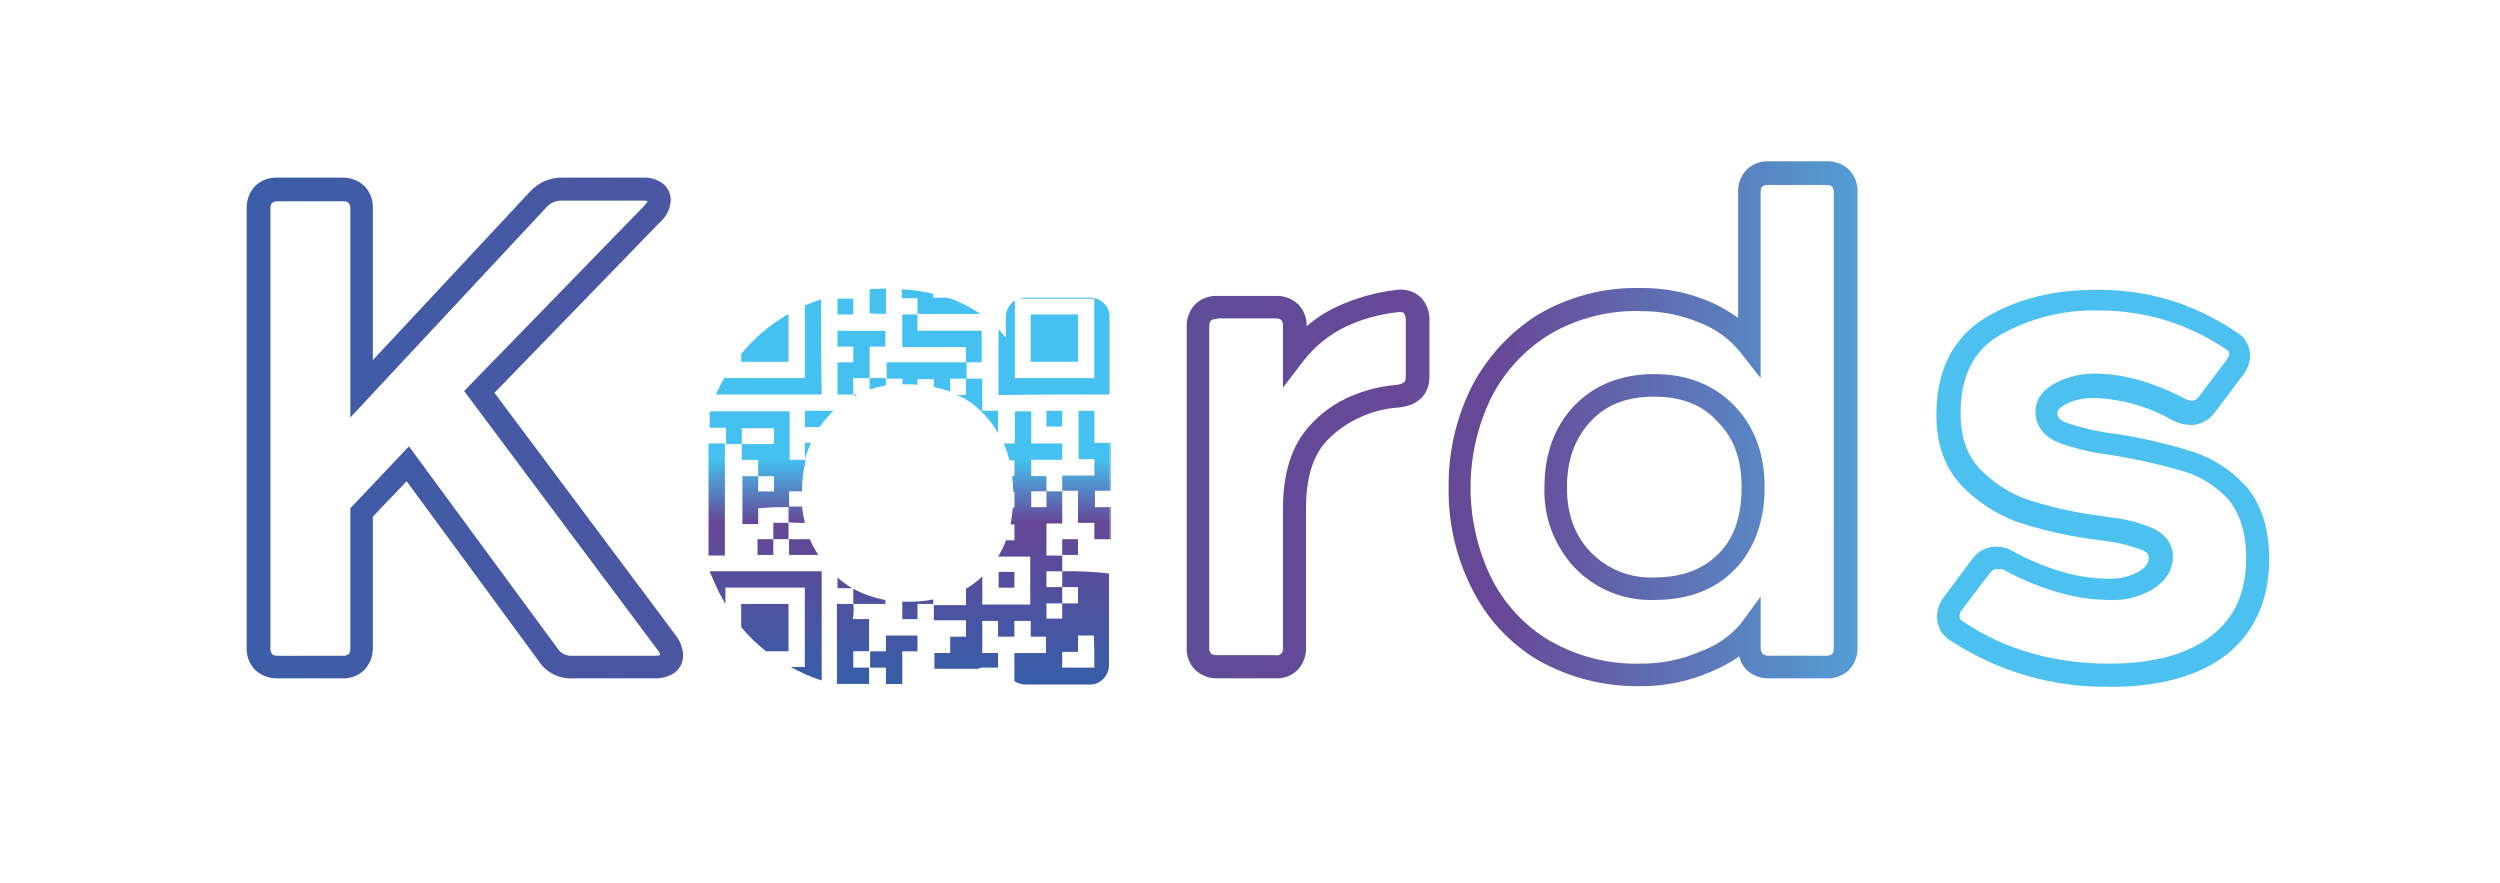 <?xml version="1.0" encoding="UTF-8"?><svg id="Calque_1" xmlns="http://www.w3.org/2000/svg" xmlns:xlink="http://www.w3.org/1999/xlink" viewBox="0 0 432.65 152.78"><defs><style>.cls-1{fill:url(#Dégradé_sans_nom_43);}.cls-2{fill:url(#Dégradé_sans_nom_5);}.cls-3{fill:url(#Dégradé_sans_nom_5-13);}.cls-4{fill:url(#Dégradé_sans_nom_5-12);}.cls-5{fill:url(#Dégradé_sans_nom_5-11);}.cls-6{fill:url(#Dégradé_sans_nom_5-10);}.cls-7{fill:url(#Dégradé_sans_nom_5-28);}.cls-8{fill:url(#Dégradé_sans_nom_5-29);}.cls-9{fill:url(#Dégradé_sans_nom_5-26);}.cls-10{fill:url(#Dégradé_sans_nom_5-27);}.cls-11{fill:url(#Dégradé_sans_nom_5-24);}.cls-12{fill:url(#Dégradé_sans_nom_5-25);}.cls-13{fill:url(#Dégradé_sans_nom_5-19);}.cls-14{fill:url(#Dégradé_sans_nom_5-18);}.cls-15{fill:url(#Dégradé_sans_nom_5-15);}.cls-16{fill:url(#Dégradé_sans_nom_5-14);}.cls-17{fill:url(#Dégradé_sans_nom_5-35);}.cls-18{fill:url(#Dégradé_sans_nom_5-34);}.cls-19{fill:url(#Dégradé_sans_nom_5-38);}.cls-20{fill:url(#Dégradé_sans_nom_5-39);}.cls-21{fill:url(#Dégradé_sans_nom_5-37);}.cls-22{fill:url(#Dégradé_sans_nom_5-36);}.cls-23{fill:url(#Dégradé_sans_nom_5-23);}.cls-24{fill:url(#Dégradé_sans_nom_5-21);}.cls-25{fill:url(#Dégradé_sans_nom_5-22);}.cls-26{fill:url(#Dégradé_sans_nom_5-20);}.cls-27{fill:url(#Dégradé_sans_nom_5-32);}.cls-28{fill:url(#Dégradé_sans_nom_5-33);}.cls-29{fill:url(#Dégradé_sans_nom_5-16);}.cls-30{fill:url(#Dégradé_sans_nom_5-30);}.cls-31{fill:url(#Dégradé_sans_nom_5-17);}.cls-32{fill:url(#Dégradé_sans_nom_5-31);}.cls-33{fill:url(#Dégradé_sans_nom_43-3);}.cls-34{fill:url(#Dégradé_sans_nom_43-4);}.cls-35{fill:url(#Dégradé_sans_nom_43-2);}.cls-36{fill:url(#Dégradé_sans_nom_5-4);}.cls-37{fill:url(#Dégradé_sans_nom_5-2);}.cls-38{fill:url(#Dégradé_sans_nom_5-3);}.cls-39{fill:url(#Dégradé_sans_nom_5-9);}.cls-40{fill:url(#Dégradé_sans_nom_5-5);}.cls-41{fill:url(#Dégradé_sans_nom_5-6);}.cls-42{fill:url(#Dégradé_sans_nom_5-7);}.cls-43{fill:url(#Dégradé_sans_nom_5-8);}</style><linearGradient id="Dégradé_sans_nom_43" x1="-4787.78" y1="1933.38" x2="-4783.69" y2="1933.38" gradientTransform="translate(361737.31 167644.22) scale(75.55 -86.67)" gradientUnits="userSpaceOnUse"><stop offset="0" stop-color="#3760aa"/><stop offset=".72" stop-color="#674896"/><stop offset="1" stop-color="#4cc0ef"/></linearGradient><linearGradient id="Dégradé_sans_nom_43-2" x1="-4740.23" y1="1936.87" x2="-4732.87" y2="1936.87" gradientTransform="translate(199251.87 130409.88) scale(42.03 -67.29)" xlink:href="#Dégradé_sans_nom_43"/><linearGradient id="Dégradé_sans_nom_43-3" x1="-4786.37" y1="1932.82" x2="-4782" y2="1932.82" gradientTransform="translate(338770.08 175681.35) scale(70.77 -90.86)" xlink:href="#Dégradé_sans_nom_43"/><linearGradient id="Dégradé_sans_nom_43-4" x1="-4772.77" y1="1936.55" x2="-4767.41" y2="1936.55" gradientTransform="translate(274959.86 133178.68) scale(57.61 -68.73)" xlink:href="#Dégradé_sans_nom_43"/><linearGradient id="Dégradé_sans_nom_5" x1="171.01" y1="118.63" x2="171.01" y2="79.47" gradientUnits="userSpaceOnUse"><stop offset="0" stop-color="#355ea9"/><stop offset=".72" stop-color="#674696"/><stop offset="1" stop-color="#44c1f0"/></linearGradient><linearGradient id="Dégradé_sans_nom_5-2" x1="131.06" y1="118.63" x2="131.06" y2="79.47" xlink:href="#Dégradé_sans_nom_5"/><linearGradient id="Dégradé_sans_nom_5-3" x1="133.05" y1="118.63" x2="133.05" y2="79.47" xlink:href="#Dégradé_sans_nom_5"/><linearGradient id="Dégradé_sans_nom_5-4" x1="182.42" y1="118.63" x2="182.42" y2="79.47" xlink:href="#Dégradé_sans_nom_5"/><linearGradient id="Dégradé_sans_nom_5-5" x1="132.51" y1="118.63" x2="132.51" y2="79.47" xlink:href="#Dégradé_sans_nom_5"/><linearGradient id="Dégradé_sans_nom_5-6" x1="192.12" y1="118.63" x2="192.12" y2="79.47" xlink:href="#Dégradé_sans_nom_5"/><linearGradient id="Dégradé_sans_nom_5-7" x1="192.12" y1="118.63" x2="192.12" y2="79.47" xlink:href="#Dégradé_sans_nom_5"/><linearGradient id="Dégradé_sans_nom_5-8" x1="187.93" y1="118.63" x2="187.93" y2="79.47" xlink:href="#Dégradé_sans_nom_5"/><linearGradient id="Dégradé_sans_nom_5-9" x1="147.62" y1="118.63" x2="147.62" y2="79.47" xlink:href="#Dégradé_sans_nom_5"/><linearGradient id="Dégradé_sans_nom_5-10" x1="124.03" y1="118.63" x2="124.03" y2="79.47" xlink:href="#Dégradé_sans_nom_5"/><linearGradient id="Dégradé_sans_nom_5-11" x1="162.87" x2="162.87" xlink:href="#Dégradé_sans_nom_5"/><linearGradient id="Dégradé_sans_nom_5-12" x1="154.69" y1="118.63" x2="154.69" y2="79.47" xlink:href="#Dégradé_sans_nom_5"/><linearGradient id="Dégradé_sans_nom_5-13" x1="151.91" y1="118.63" x2="151.91" y2="79.47" xlink:href="#Dégradé_sans_nom_5"/><linearGradient id="Dégradé_sans_nom_5-14" x1="149.08" y1="118.63" x2="149.08" y2="79.47" xlink:href="#Dégradé_sans_nom_5"/><linearGradient id="Dégradé_sans_nom_5-15" x1="163.02" x2="163.02" xlink:href="#Dégradé_sans_nom_5"/><linearGradient id="Dégradé_sans_nom_5-16" x1="146.3" y1="118.63" x2="146.3" y2="79.47" xlink:href="#Dégradé_sans_nom_5"/><linearGradient id="Dégradé_sans_nom_5-17" x1="182.47" y1="118.63" x2="182.47" y2="79.47" xlink:href="#Dégradé_sans_nom_5"/><linearGradient id="Dégradé_sans_nom_5-18" x1="132.46" y1="118.63" x2="132.46" y2="79.47" xlink:href="#Dégradé_sans_nom_5"/><linearGradient id="Dégradé_sans_nom_5-19" x1="135.14" y1="118.63" x2="135.14" y2="79.47" xlink:href="#Dégradé_sans_nom_5"/><linearGradient id="Dégradé_sans_nom_5-20" x1="185.2" y1="118.63" x2="185.2" y2="79.47" xlink:href="#Dégradé_sans_nom_5"/><linearGradient id="Dégradé_sans_nom_5-21" x1="156.13" y1="118.63" x2="156.13" y2="79.47" xlink:href="#Dégradé_sans_nom_5"/><linearGradient id="Dégradé_sans_nom_5-22" x1="174.18" y1="118.63" x2="174.18" y2="79.47" xlink:href="#Dégradé_sans_nom_5"/><linearGradient id="Dégradé_sans_nom_5-23" x1="132.37" y1="118.63" x2="132.37" y2="79.47" xlink:href="#Dégradé_sans_nom_5"/><linearGradient id="Dégradé_sans_nom_5-24" x1="182.47" y1="118.63" x2="182.47" y2="79.47" xlink:href="#Dégradé_sans_nom_5"/><linearGradient id="Dégradé_sans_nom_5-25" x1="132.37" y1="118.63" x2="132.37" y2="79.47" xlink:href="#Dégradé_sans_nom_5"/><linearGradient id="Dégradé_sans_nom_5-26" x1="131.1" y1="118.63" x2="131.1" y2="79.47" xlink:href="#Dégradé_sans_nom_5"/><linearGradient id="Dégradé_sans_nom_5-27" x1="176.77" y1="118.63" x2="176.77" y2="79.47" xlink:href="#Dégradé_sans_nom_5"/><linearGradient id="Dégradé_sans_nom_5-28" x1="171.31" x2="171.31" xlink:href="#Dégradé_sans_nom_5"/><linearGradient id="Dégradé_sans_nom_5-29" x1="137.87" y1="118.63" x2="137.87" y2="79.47" xlink:href="#Dégradé_sans_nom_5"/><linearGradient id="Dégradé_sans_nom_5-30" x1="146.21" y1="118.63" x2="146.21" y2="79.47" xlink:href="#Dégradé_sans_nom_5"/><linearGradient id="Dégradé_sans_nom_5-31" x1="158.83" y1="118.63" x2="158.83" y2="79.47" xlink:href="#Dégradé_sans_nom_5"/><linearGradient id="Dégradé_sans_nom_5-32" x1="167.8" x2="167.8" xlink:href="#Dégradé_sans_nom_5"/><linearGradient id="Dégradé_sans_nom_5-33" x1="151.91" y1="118.63" x2="151.91" y2="79.47" xlink:href="#Dégradé_sans_nom_5"/><linearGradient id="Dégradé_sans_nom_5-34" x1="141.77" y1="118.63" x2="141.77" y2="79.47" xlink:href="#Dégradé_sans_nom_5"/><linearGradient id="Dégradé_sans_nom_5-35" x1="148.06" y1="118.63" x2="148.06" y2="79.47" xlink:href="#Dégradé_sans_nom_5"/><linearGradient id="Dégradé_sans_nom_5-36" x1="160.34" y1="118.63" x2="160.34" y2="79.47" xlink:href="#Dégradé_sans_nom_5"/><linearGradient id="Dégradé_sans_nom_5-37" x1="139.82" y1="118.63" x2="139.82" y2="79.47" xlink:href="#Dégradé_sans_nom_5"/><linearGradient id="Dégradé_sans_nom_5-38" x1="150.45" y1="118.63" x2="150.45" y2="79.47" xlink:href="#Dégradé_sans_nom_5"/><linearGradient id="Dégradé_sans_nom_5-39" x1="139.09" y1="118.63" x2="139.09" y2="79.47" xlink:href="#Dégradé_sans_nom_5"/></defs><path id="Tracé_13" class="cls-1" d="M113.26,117.39h-14.13c-2.33,.14-4.56-.98-5.85-2.92l-22.91-31.19-5.85,6.14v22.61c.05,1.44-.47,2.85-1.46,3.9-1.04,1.01-2.45,1.54-3.9,1.46h-11.11c-1.44,.05-2.85-.47-3.9-1.46-1.01-1.04-1.54-2.45-1.46-3.9V36.1c-.06-1.44,.47-2.85,1.46-3.9,1.04-1.01,2.45-1.54,3.9-1.46h11.11c1.44-.06,2.85,.47,3.9,1.46,1.01,1.04,1.54,2.45,1.46,3.9v26.22l27.19-29.14c1.44-1.6,3.5-2.49,5.65-2.44h13.94c1.14-.05,2.26,.26,3.22,.88,.99,.68,1.58,1.82,1.56,3.02-.05,1.38-.65,2.67-1.66,3.61l-28.85,29.73,31.48,42.11c.71,.96,1.12,2.12,1.17,3.31,.01,1.18-.53,2.3-1.46,3.02-1.04,.68-2.27,1.03-3.51,.97Zm-42.5-40.16l25.73,34.99c.58,.88,1.59,1.36,2.63,1.27h14.14c.33,0,.65-.04,.98-.1-.06-.37-.23-.71-.49-.98l-33.43-44.74,31.19-32.07c.23-.23,.43-.49,.59-.78-.28-.1-.58-.14-.88-.1h-13.94c-1.04-.05-2.05,.38-2.73,1.17l-33.92,36.36V36.19c.04-.38-.07-.76-.29-1.07-.1-.1-.29-.29-1.07-.29h-11.11c-.38-.04-.76,.07-1.07,.29-.1,.1-.29,.29-.29,1.07V112.13c-.04,.38,.07,.76,.29,1.07,.1,.1,.29,.29,1.07,.29h11.11c.38,.04,.76-.07,1.07-.29,.1-.1,.29-.29,.29-1.07v-24.17l10.14-10.72Z"/><path id="Tracé_14" class="cls-35" d="M220.77,117.39h-10.04c-1.44,.05-2.85-.47-3.9-1.46-1.01-1.04-1.54-2.45-1.46-3.9V56.57c-.06-1.44,.47-2.85,1.46-3.9,1.04-1.01,2.45-1.54,3.9-1.46h10.04c1.44-.06,2.85,.47,3.9,1.46,.99,1.01,1.52,2.39,1.46,3.8,1.58-1.39,3.35-2.54,5.26-3.41,3.33-1.54,6.88-2.52,10.53-2.92h0c1.47-.14,2.93,.35,4,1.36,1.01,1.08,1.54,2.52,1.46,4v9.65c0,3.02-1.85,4.97-5.17,5.36-2.32,.13-4.61,.7-6.73,1.66-2.24,.99-4.26,2.41-5.95,4.19-2.34,2.53-3.51,6.43-3.51,11.6v24.08c.06,1.44-.47,2.85-1.46,3.9-1.01,.99-2.39,1.52-3.8,1.46Zm-10.14-62.19c-.78,0-.98,.2-1.07,.29s-.29,.29-.29,1.07v55.46c-.04,.38,.07,.76,.29,1.07,.1,.1,.29,.29,1.07,.29h10.04c.6,.16,1.21-.2,1.36-.8,.05-.18,.05-.38,0-.56v-24.07c0-6.14,1.56-10.92,4.58-14.23,1.99-2.24,4.46-4,7.21-5.17,2.51-1.06,5.18-1.72,7.9-1.95,1.56-.2,1.56-.78,1.56-1.46v-9.65c.03-.44-.07-.88-.29-1.27-.1-.1-.29-.29-.98-.2-3.18,.32-6.28,1.17-9.16,2.53-2.86,1.39-5.37,3.42-7.31,5.95l-3.51,4.58v-10.62c.04-.38-.07-.76-.29-1.07-.1-.1-.29-.29-1.07-.29h-10.04v.1Z"/><path id="Tracé_15" class="cls-33" d="M283.84,118.75c-6.17,.09-12.26-1.45-17.64-4.48-5.03-2.99-9.06-7.4-11.6-12.67-2.66-5.36-4-11.27-3.9-17.25-.08-6.05,1.3-12.03,4-17.45,2.65-5.11,6.62-9.42,11.5-12.48,5.34-3.13,11.45-4.71,17.64-4.58,4.11-.05,8.2,.74,11.99,2.34,1.76,.75,3.43,1.7,4.97,2.83v-21.74c-.06-1.44,.47-2.85,1.46-3.9,1.04-1.01,2.45-1.54,3.9-1.46h9.94c1.44-.05,2.85,.47,3.9,1.46,1.01,1.04,1.54,2.45,1.46,3.9V112.03c.06,1.44-.47,2.85-1.46,3.9-1.04,1.01-2.45,1.54-3.9,1.46h-9.94c-1.44,.05-2.85-.47-3.9-1.46-.64-.64-1.08-1.45-1.27-2.34-1.58,1.1-3.28,2.02-5.07,2.73-3.82,1.64-7.93,2.47-12.08,2.43Zm0-64.92c-5.47-.14-10.87,1.24-15.6,4-4.32,2.63-7.83,6.41-10.14,10.92-4.78,9.81-4.81,21.26-.1,31.09,2.24,4.57,5.76,8.4,10.14,11.01,4.77,2.74,10.19,4.13,15.69,4,3.62,.04,7.21-.69,10.53-2.14,2.63-.96,4.98-2.57,6.82-4.68l3.51-4.78v8.77c-.01,.38,.09,.75,.29,1.07,.28,.28,.68,.42,1.07,.39h9.94c.38,.04,.76-.07,1.07-.29,.1-.1,.29-.29,.29-1.07V33.37c.04-.38-.07-.76-.29-1.07-.1-.1-.29-.29-1.07-.29h-9.94c-.78,0-.98,.2-1.07,.29s-.29,.29-.29,1.07v32.07l-3.51-4.48c-1.82-2.27-4.21-4.01-6.92-5.07-3.3-1.4-6.84-2.09-10.42-2.04h0Zm2.44,50c-5.16,.18-10.16-1.84-13.74-5.56-3.54-3.76-5.44-8.78-5.26-13.94,0-5.75,1.75-10.53,5.17-14.13,3.51-3.61,8.09-5.46,13.84-5.46s10.33,1.85,13.84,5.46,5.26,8.38,5.26,14.13-1.76,10.72-5.17,14.23-8.09,5.27-13.94,5.27h0Zm0-35.19c-4.68,0-8.29,1.36-11.01,4.29s-4.09,6.63-4.09,11.4,1.36,8.38,4.19,11.31c2.87,2.91,6.83,4.47,10.92,4.29,4.78,0,8.38-1.36,11.11-4.09h0c2.73-2.73,4-6.53,4-11.5s-1.36-8.58-4.19-11.4c-2.64-2.92-6.24-4.29-10.92-4.29h0Z"/><path id="Tracé_16" class="cls-34" d="M365.13,118.85c-9.79,.16-19.4-2.62-27.58-7.99-1.44-.86-2.33-2.42-2.34-4.09,.02-1.23,.43-2.43,1.17-3.41l4.87-6.53c.95-1.38,2.51-2.22,4.19-2.24,1.07,0,2.12,.3,3.02,.88,2.6,1.43,5.34,2.58,8.19,3.41,2.65,.83,5.41,1.25,8.19,1.27,1.87,.09,3.73-.35,5.36-1.27,1.46-.88,1.66-1.75,1.66-2.34,0-.29,0-.88-1.17-1.36-1.83-.69-3.72-1.18-5.65-1.46l-3.51-.49c-4.34-.61-8.62-1.62-12.77-3.02-3.36-1.32-6.41-3.31-8.97-5.85-3.12-3.12-4.68-7.31-4.68-12.57,0-7.8,2.92-13.45,8.58-16.86,5.36-3.22,11.79-4.78,19.01-4.78,4.32-.04,8.62,.55,12.77,1.76,4.04,1.26,7.89,3.1,11.4,5.46,1.56,.82,2.53,2.43,2.53,4.19-.04,1.24-.48,2.44-1.27,3.41l-4.78,6.34c-.95,1.38-2.51,2.22-4.19,2.24-1.09-.02-2.15-.28-3.12-.78-4.22-2.43-8.98-3.77-13.84-3.9-1.62-.01-3.23,.35-4.68,1.07-1.46,.78-1.46,1.36-1.46,1.56,0,.39,0,1.17,1.85,1.75,2.69,.89,5.47,1.51,8.29,1.85,4.66,.7,9.26,1.78,13.74,3.22,3.28,1.16,6.22,3.1,8.58,5.65l.1,.1c2.73,3.12,4.09,7.41,4.09,12.67,0,7.11-2.53,12.67-7.41,16.57-4.78,3.7-11.6,5.56-20.18,5.56Zm-19.69-20.37c-.1,0-.49,0-1.07,.68l-4.87,6.43c-.24,.31-.38,.68-.39,1.07,0,.2,0,.49,.58,.88,7.21,4.87,15.79,7.31,25.34,7.31,7.7,0,13.65-1.66,17.74-4.87,4-3.12,5.95-7.51,5.95-13.45,0-4.29-1.07-7.7-3.12-10.14-1.91-2.06-4.28-3.63-6.92-4.58-4.28-1.3-8.64-2.31-13.06-3.02-3.05-.36-6.06-1.04-8.97-2.05-3.8-1.36-4.39-4-4.39-5.46s.58-3.51,3.61-5.07c2.03-1.02,4.26-1.55,6.53-1.56,4.97,0,10.23,1.46,15.79,4.39,.39,.2,.83,.3,1.27,.29,.1,0,.49,0,1.07-.68l4.78-6.34c.49-.68,.49-.98,.49-1.07,0-.2,0-.49-.58-.78l-.1-.1c-3.22-2.14-6.73-3.82-10.43-4.97-3.76-1.12-7.67-1.68-11.6-1.66-5.97-.14-11.86,1.35-17.06,4.29-4.48,2.63-6.73,7.12-6.73,13.45,0,4.29,1.17,7.51,3.51,9.85,2.14,2.19,4.73,3.89,7.6,4.97,3.9,1.32,7.91,2.27,11.99,2.83l3.41,.49c2.28,.28,4.51,.87,6.63,1.76,3.12,1.36,3.61,3.7,3.61,4.97,0,1.56-.58,3.8-3.51,5.65-2.24,1.32-4.81,1.96-7.41,1.85-3.17-.03-6.33-.52-9.36-1.46-3.15-.94-6.19-2.22-9.07-3.8l-.1-.1c-.38,.05-.77,.05-1.16,0h0Z"/><path id="Tracé_18" class="cls-2" d="M172.72,115.54v-2.53c-1.04,.97-2.19,1.82-3.41,2.53h3.41Z"/><path id="Tracé_25" class="cls-37" d="M131.1,82.3h0c-.1-.1-.1,0,0,0Z"/><path id="Tracé_30" class="cls-38" d="M142.11,51.79c-.96,.3-1.91,.66-2.83,1.07v12.57h-13.74v-.29c-.41,.62-.77,1.27-1.07,1.95l-.59,1.17h18.32c-.1-5.56-.1-11.02-.1-16.47Z"/><path id="Tracé_31" class="cls-36" d="M192.02,68.26v-13.16c.09-.98-.27-1.95-.98-2.63-.7-.67-1.65-1.03-2.62-.97h-10.63c-.46,.01-.92,.08-1.37,.2h12.96v13.74h-13.74v-13.45c-.22,.13-.42,.3-.59,.49-.68,.7-1.03,1.66-.98,2.63v3.31c-.39-.49-.88-.98-1.27-1.46v11.4c6.43-.09,12.77-.09,19.2-.09Z"/><path id="Tracé_32" class="cls-40" d="M122.81,98.87c.49,1.17,.98,2.34,1.56,3.51,.39,.78,.78,1.46,1.17,2.14v-2.83h13.74v13.74h-2.44c1.71,.95,3.5,1.74,5.36,2.34v-18.91h-19.4Z"/><path id="Tracé_33" class="cls-41" d="M192.21,93.31v-5.56h-.2v5.56h.2Z"/><path id="Tracé_34" class="cls-42" d="M192.21,84.93v-8.28h-.2v8.29h.2Z"/><path id="Tracé_35" class="cls-43" d="M189.39,71.09h-2.73v8.38h2.73v2.83h-5.56v2.63h2.73v5.56h2.83v2.83h2.63v-5.56h-2.53v-2.83h2.53v-8.29h-2.63v-5.56Z"/><path id="Tracé_39" class="cls-39" d="M147.67,104.52h-2.83v13.84h5.56v-2.83h-2.73v-2.83h2.73v-5.56h-2.83c.18-.87,.21-1.76,.1-2.63h0Z"/><path id="Tracé_42" class="cls-6" d="M122.62,96.14h2.83v-19.4h-2.83v19.4Z"/><path id="Tracé_45" class="cls-5" d="M158.78,51.6v2.73h10.92c-1.24-.81-2.55-1.53-3.9-2.14-.59-.29-1.21-.51-1.85-.68h-2.44v-.68c-1.79-.42-3.62-.68-5.46-.78v1.56h2.73Z"/><path id="Tracé_46" class="cls-4" d="M153.32,115.54v2.83h2.83v-5.65h2.63v-2.73h-5.46v2.73h-2.73v2.83h2.73Z"/><path id="Tracé_49" class="cls-3" d="M153.32,54.32v-4.39c-.98,0-1.85,.1-2.83,.1v4.19c.94,.08,1.88,.11,2.83,.1Z"/><path id="Tracé_57" class="cls-16" d="M150.5,65.44v-5.46h2.73v-2.73h-8.29v2.73h2.73v2.73h-2.73v5.56h2.73v-2.83h2.83Z"/><path id="Tracé_66" class="cls-15" d="M158.78,54.42h-2.63v5.65h11.01v2.63h2.73v-5.46h-11.11v-2.83Z"/><path id="Tracé_77" class="cls-29" d="M147.67,51.69h-2.73v2.73h2.73v-2.73Z"/><path id="Tracé_86" class="cls-31" d="M181.1,73.82h2.73v-2.73h-2.73v2.73Z"/><path id="Tracé_99" class="cls-14" d="M131.1,96.04h2.73v-2.73h-2.73v2.73Z"/><path id="Tracé_102" class="cls-13" d="M133.83,93.31h2.63v-2.83h-2.63v2.83Z"/><path id="Tracé_107" class="cls-26" d="M186.56,93.31h-2.73v2.73h2.73v-2.73Z"/><path id="Tracé_115" class="cls-24" d="M156.15,73.82h0c-.1,.1,0,.1,0,0Z"/><path id="Tracé_122" class="cls-25" d="M175.55,98.97h-2.73v2.73h2.73v-2.73Z"/><path id="Tracé_123" class="cls-23" d="M136.46,62.61v-8.19h-.2c-.1,.1-.2,.1-.29,.2-2.93,1.75-5.53,3.99-7.7,6.63v1.36h8.19Z"/><path id="Tracé_124" class="cls-11" d="M186.56,62.61v-8.19h-8.19v8.19h8.19Z"/><path id="Tracé_125" class="cls-12" d="M136.46,104.52h-8.19v4c1.28,1.54,2.72,2.95,4.29,4.19h3.9v-8.19Z"/><g id="Groupe_2"><path id="Tracé_126" class="cls-9" d="M136.56,87.76v-2.73h2.24c-.02-1.71,.18-3.41,.59-5.07v-.39h-2.73v-8.38h-13.84v2.83h2.83v2.83h2.73v-2.73h5.56v2.73h-5.56v2.73h2.83v2.83h2.73v2.63h-2.73v-2.63h-2.73v8.29h2.73v-2.73c1.78-.17,3.57-.23,5.36-.2h0Z"/><path id="Tracé_127" class="cls-10" d="M183.83,98.87h0v2.73h2.73v2.83h-2.73v2.63h-2.73v-2.63h2.73v-2.83h-2.73v-2.73h2.73v-2.73h-2.73v-5.55h2.73v-5.56h-2.73v2.73h-2.63v-2.73h2.63v-2.63h-2.63v-2.83h5.36v-2.83h-5.36v-5.56h-2.83v5.56h-1.95c.44,.93,.77,1.91,.98,2.92h.88v2.73h-.39c.12,.91,.18,1.82,.2,2.73h.2v2.73h-.29c-.1,.98-.2,1.95-.39,2.92h.68v2.73h-1.46c-.36,.99-.81,1.93-1.37,2.83h5.56v8.29h-8.29v-4.87c-.85,.83-1.8,1.55-2.83,2.14v2.83h-5.56v2.63h5.56v2.83h-2.73v2.83h-2.73v2.73h7.6c1.24-.69,2.39-1.54,3.41-2.53v-.2h-2.73v-5.55h2.73v2.73h2.83v-2.73h2.83v2.73h2.63v2.83h-5.46v4.87c.64,.41,1.39,.61,2.14,.58h10.62c.98,.09,1.95-.27,2.63-.98,.68-.7,1.03-1.66,.98-2.63v-15.6c-2.68-.33-5.39-.45-8.09-.39Zm5.56,16.67h-5.56v-2.73h2.73v-2.83h2.73c.1,1.85,.1,3.71,.1,5.56Z"/><path id="Tracé_128" class="cls-7" d="M170.28,71.67c.95,1,1.77,2.11,2.44,3.31v-3.9h-2.83v.29c.15,.07,.28,.17,.39,.29Z"/><path id="Tracé_129" class="cls-8" d="M139.29,90.49c-.22-.93-.38-1.88-.49-2.83h-2.34v2.73h0c.97,.1,1.95,.1,2.83,.1Z"/><path id="Tracé_130" class="cls-30" d="M144.94,99.94v1.85h2.53c-.9-.54-1.75-1.16-2.53-1.85Z"/></g><path id="Tracé_131" class="cls-32" d="M157.03,104.13h-.88v3.02h2.63v-2.63h2.73v-.78c-1.48,.29-2.98,.42-4.48,.39Z"/><path id="Tracé_132" class="cls-27" d="M169.7,71.09h.29v-5.56h-2.83v2.83h-1.56c1.53,.63,2.92,1.56,4.09,2.73Z"/><g id="Groupe_3"><path id="Tracé_133" class="cls-28" d="M153.32,66.7v-1.27h-2.83v1.95c.93-.28,1.87-.51,2.83-.68Z"/><path id="Tracé_134" class="cls-18" d="M143.67,71.67l.59-.58h-4.97v2.83h2.53c.56-.79,1.18-1.54,1.85-2.24Z"/><path id="Tracé_135" class="cls-17" d="M148.35,68.26h-.59v.29l.59-.29Z"/></g><path id="Tracé_136" class="cls-22" d="M156.15,66.51h.88c.59-.02,1.17,.02,1.76,.1v-.98h2.83v1.36c.96,.2,1.9,.46,2.83,.78v-2.24h2.83v-2.83h-13.84v2.83h2.83c-.09,.32-.12,.65-.1,.97Z"/><path id="Tracé_137" class="cls-21" d="M139.29,79.47h0c.3-.96,.66-1.91,1.07-2.83h-1.07v2.83Z"/><path id="Tracé_138" class="cls-19" d="M147.67,101.89v2.63h5.56v-.68c-1.94-.36-3.82-1.01-5.56-1.95Z"/><path id="Tracé_139" class="cls-20" d="M140.16,93.31h-3.61v2.73h5.07c-.58-.86-1.07-1.77-1.46-2.73Z"/></svg>